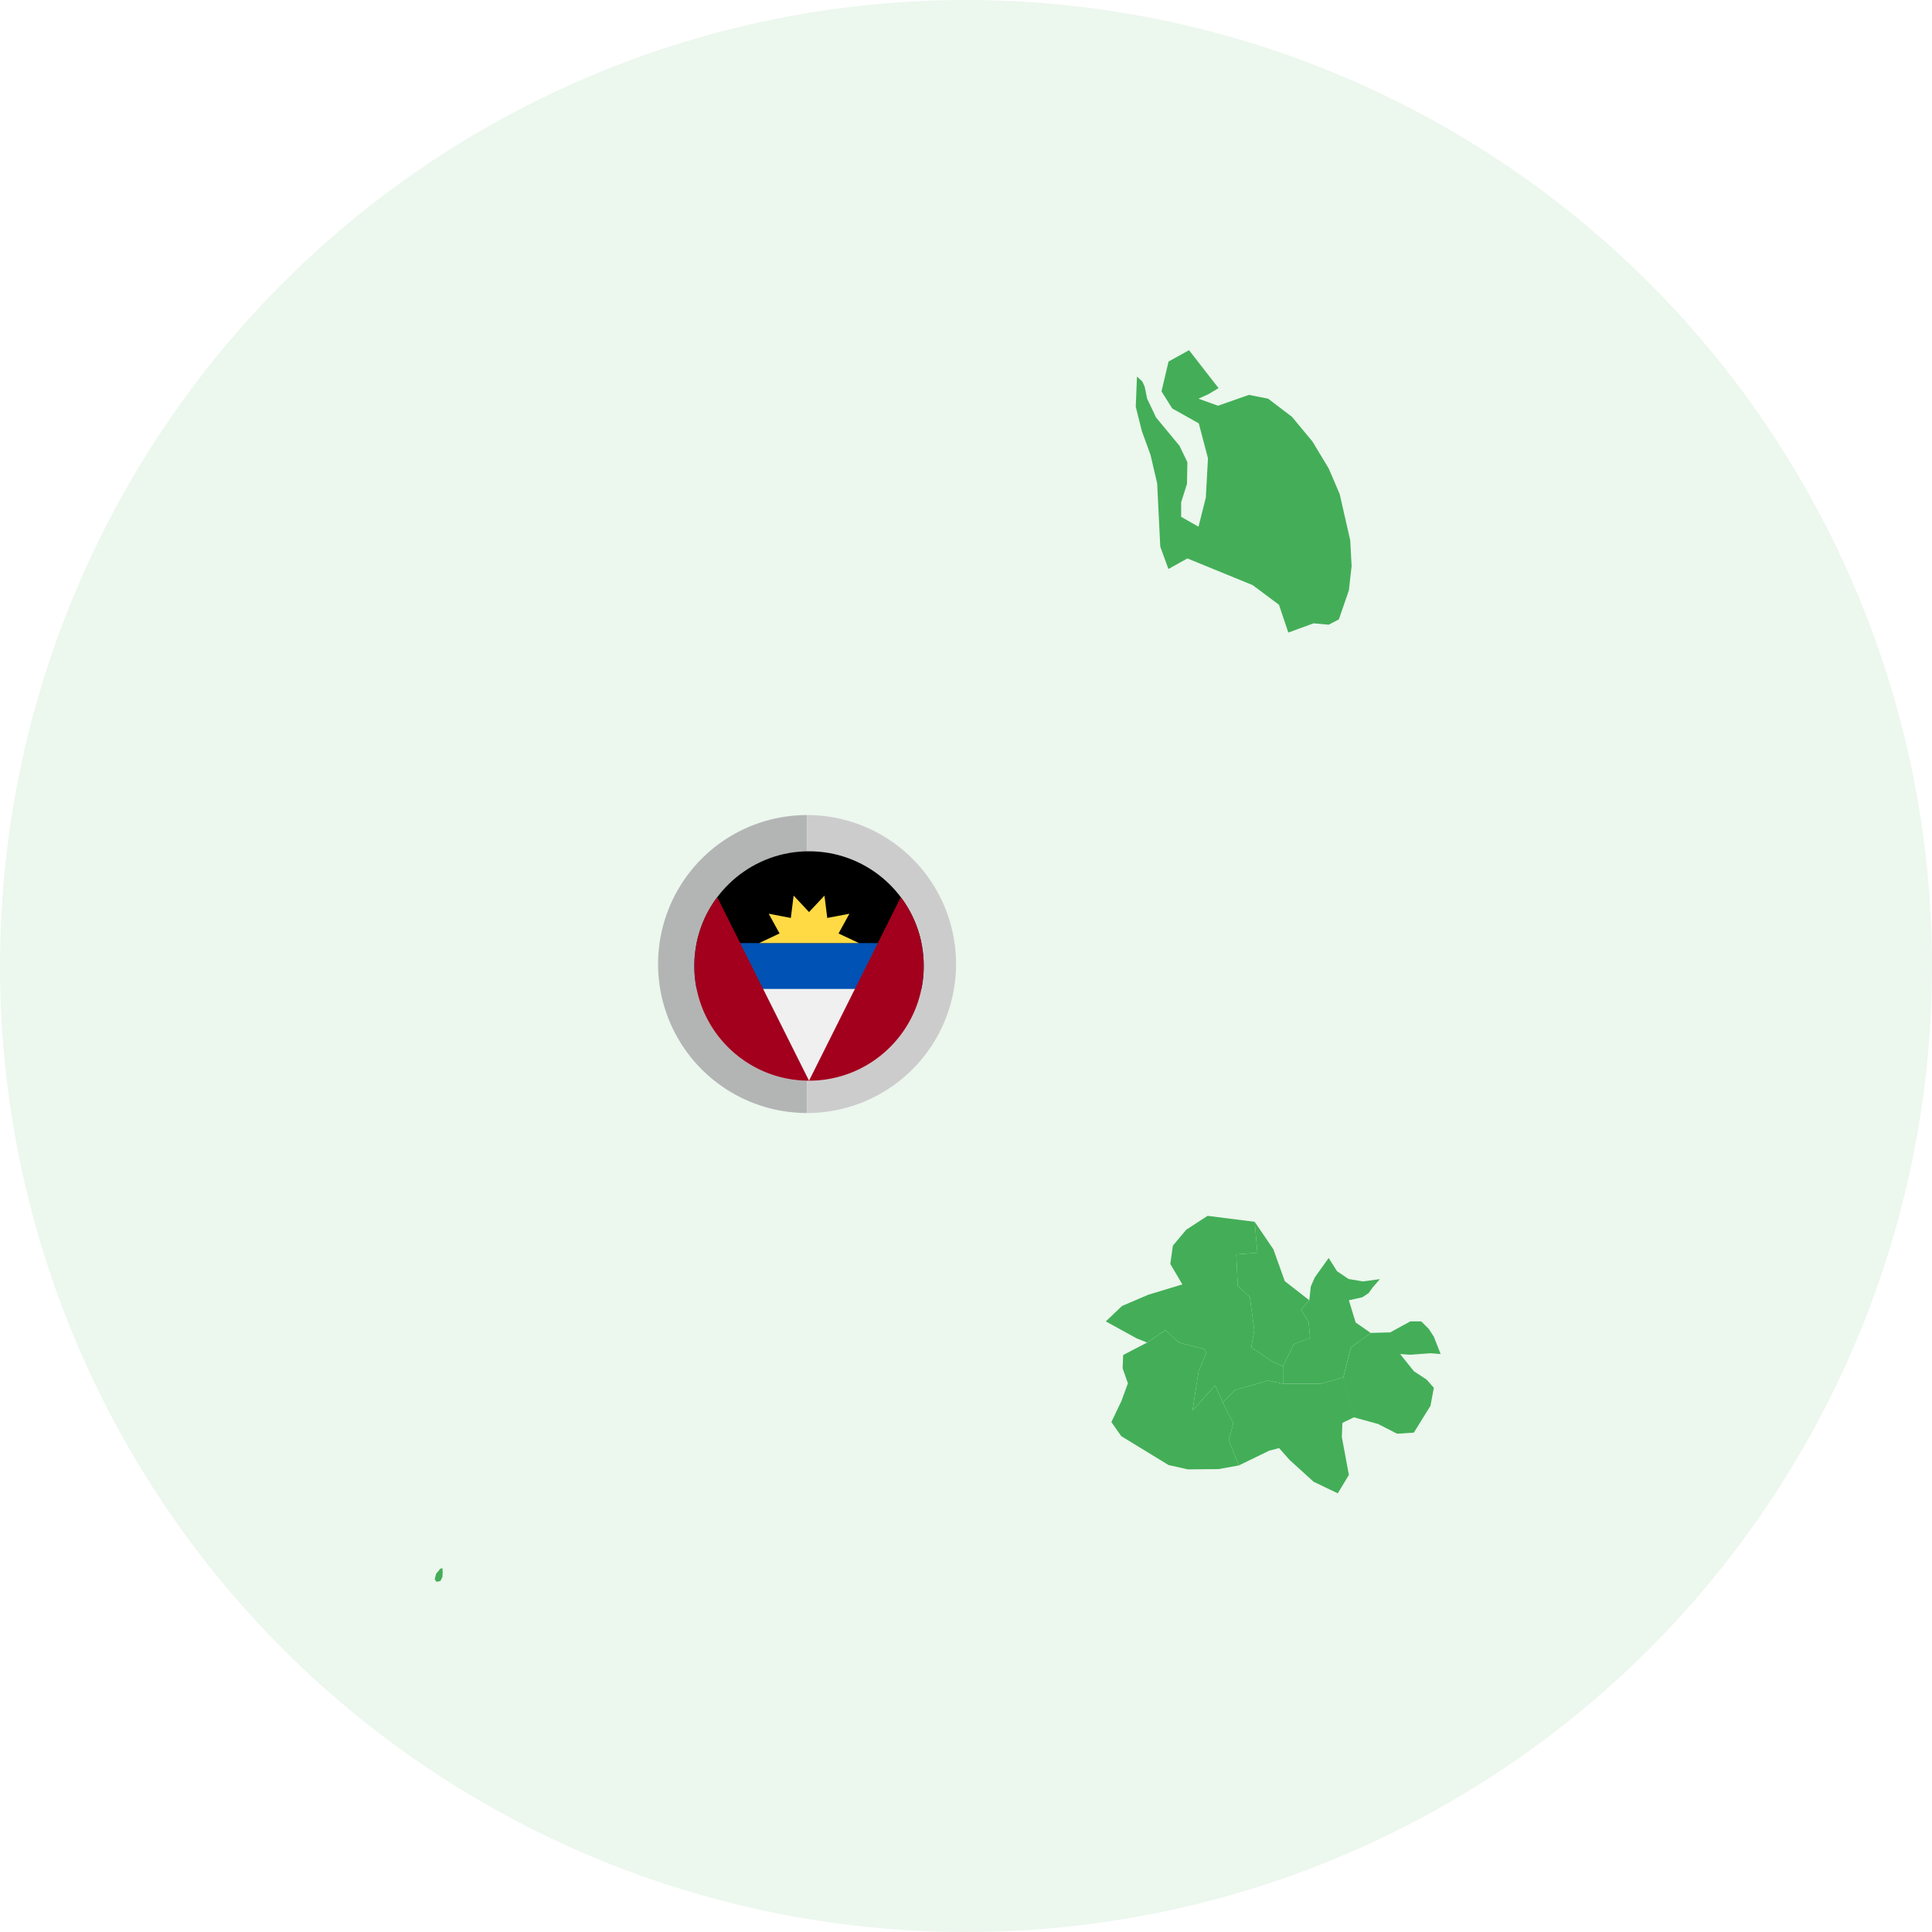<svg xmlns="http://www.w3.org/2000/svg" width="320" height="320" fill="none"><g clip-path="url(#a)"><circle cx="160" cy="160" r="160" fill="#43AE57" opacity=".1"/><g fill="#43AE57" filter="url(#b)"><path d="m199.248 234.755-1.908.92-.09 2.334 1.167 6.284-1.84 3.052-4.017-1.93-3.973-3.613-1.728-1.952-1.638.426-5.027 2.446-1.683-4.129.763-2.873-1.751-3.389 1.998-2.087 5.498-1.571 2.491.517h6.239l3.748-1.055zM199.25 234.755l-1.75-6.62 1.257-4.96 3.276-2.401 3.232-.09 3.321-1.818h1.818l1.257 1.257.83 1.279 1.123 2.873-1.661-.135-3.367.247-1.683-.112 2.289 2.85 2.088 1.369 1.211 1.369-.561 2.985-2.76 4.443-2.76.18-3.165-1.616z"/><path d="m197.495 228.135-3.748 1.055h-6.239v-2.873l1.75-3.658 2.738-1.055-.247-2.603-1.256-2.087 1.369-1.549.246-2.266.651-1.504 2.312-3.232 1.391 2.2 1.908 1.279 2.379.404 2.805-.382-1.189 1.369-.674.943-1.054.696-2.222.493 1.122 3.681 2.491 1.728-3.277 2.401z"/><path d="m191.862 215.365-1.369 1.549 1.257 2.087.247 2.603-2.738 1.055-1.751 3.658-1.75-.786-3.501-2.356.493-2.873-.74-5.475-1.998-1.841-.246-5.229 3.501-.247-.449-5.139 3.097 4.556 1.885 5.274z"/><path d="m187.511 229.189-2.491-.516-5.499 1.571-1.997 2.087-1.257-2.872-3.748 4.174 1.01-6.531 1.235-2.872-.247-.786-4.242-1.055-2.244-2.087-3.03 2.065-1.75-.696-5.095-2.805 2.693-2.559 4.354-1.862 5.633-1.706-1.997-3.389.426-3.029 2.222-2.649 3.523-2.289 7.81.988.449 5.139-3.501.247.247 5.229 1.997 1.84.741 5.476-.494 2.873 3.501 2.356 1.751.786z"/><path d="m177.526 232.331 1.75 3.389-.763 2.873 1.683 4.129-3.366.606-5.094.045-3.187-.718-7.833-4.78-1.638-2.334 1.661-3.479 1.077-2.94-.875-2.491.09-2.199 3.972-2.065 3.03-2.065 2.244 2.087 4.241 1.055.247.786-1.234 2.872-1.01 6.531 3.748-4.174zM171.668 92.494l-3.142 1.75-1.347-3.703-.516-10.48-1.1-4.713-1.436-3.95-1.01-4.017.202-5.005.898.83.381.853.404 1.975 1.482 3.12 3.882 4.69 1.302 2.716-.068 3.59-.965 3.053v2.401l2.873 1.638 1.212-4.802.359-6.531-1.526-5.79-4.399-2.469-1.773-2.828 1.167-4.937L171.937 58l4.892 6.284-1.638.987-1.683.763 3.232 1.167 5.116-1.795 3.187.628 3.95 3.008 3.389 4.084 2.693 4.466 1.818 4.242 1.75 7.675.225 4.242-.449 4.017-1.661 4.825-1.683.875-2.514-.224-4.174 1.526-1.548-4.601-4.354-3.254zM47.65 260.182l.248-.336.381-.113.045.651-.045.831-.336.65-.651.135-.292-.426.247-.943z"/></g><path fill="#B3B5B5" d="M133.675 184.35a24.674 24.674 0 1 1 0-49.35v49.35"/><path fill="#CDCCCD" d="M133.676 135a24.675 24.675 0 1 1 0 49.351V135"/><g clip-path="url(#c)"><path fill="#0052B4" d="M115 159.999c0 1.301.131 2.572.381 3.8L134 164.956l18.62-1.157c.249-1.228.38-2.499.38-3.8s-.131-2.572-.38-3.8L134 155.042l-18.619 1.157a19 19 0 0 0-.381 3.8"/><path fill="#F0F0F0" d="M152.622 163.799h-37.239c1.76 8.672 9.427 15.2 18.619 15.2s16.859-6.528 18.62-15.2"/><path fill="#000" d="M115.383 156.2h37.239c-1.761-8.672-9.428-15.2-18.62-15.2s-16.859 6.528-18.619 15.2"/><path fill="#FFDA44" d="M142.264 156.199h-16.522l3.376-1.588-1.798-3.269 3.665.701.465-3.703 2.553 2.724 2.553-2.724.464 3.703 3.666-.701-1.797 3.269z"/><path fill="#A2001D" d="M115 160.001c0 10.494 8.507 19 19 19l-15.2-30.4a18.9 18.9 0 0 0-3.8 11.4M134 179c10.493 0 19-8.507 19-19 0-4.278-1.414-8.225-3.8-11.401z"/></g></g><defs><clipPath id="a"><path fill="#fff" d="M0 0h320v320H0z"/></clipPath><clipPath id="c"><path fill="#fff" d="M115 141h38v38h-38z"/></clipPath><filter id="b" width="166.617" height="204" x="47" y="58" color-interpolation-filters="sRGB" filterUnits="userSpaceOnUse"><feFlood flood-opacity="0" result="BackgroundImageFix"/><feBlend in="SourceGraphic" in2="BackgroundImageFix" result="shape"/><feColorMatrix in="SourceAlpha" result="hardAlpha" values="0 0 0 0 0 0 0 0 0 0 0 0 0 0 0 0 0 0 127 0"/><feOffset dx="25"/><feComposite in2="hardAlpha" k2="-1" k3="1" operator="arithmetic"/><feColorMatrix values="0 0 0 0 0.235 0 0 0 0 0.608 0 0 0 0 0.29 0 0 0 1 0"/><feBlend in2="shape" result="effect1_innerShadow_496_7862"/></filter></defs></svg>